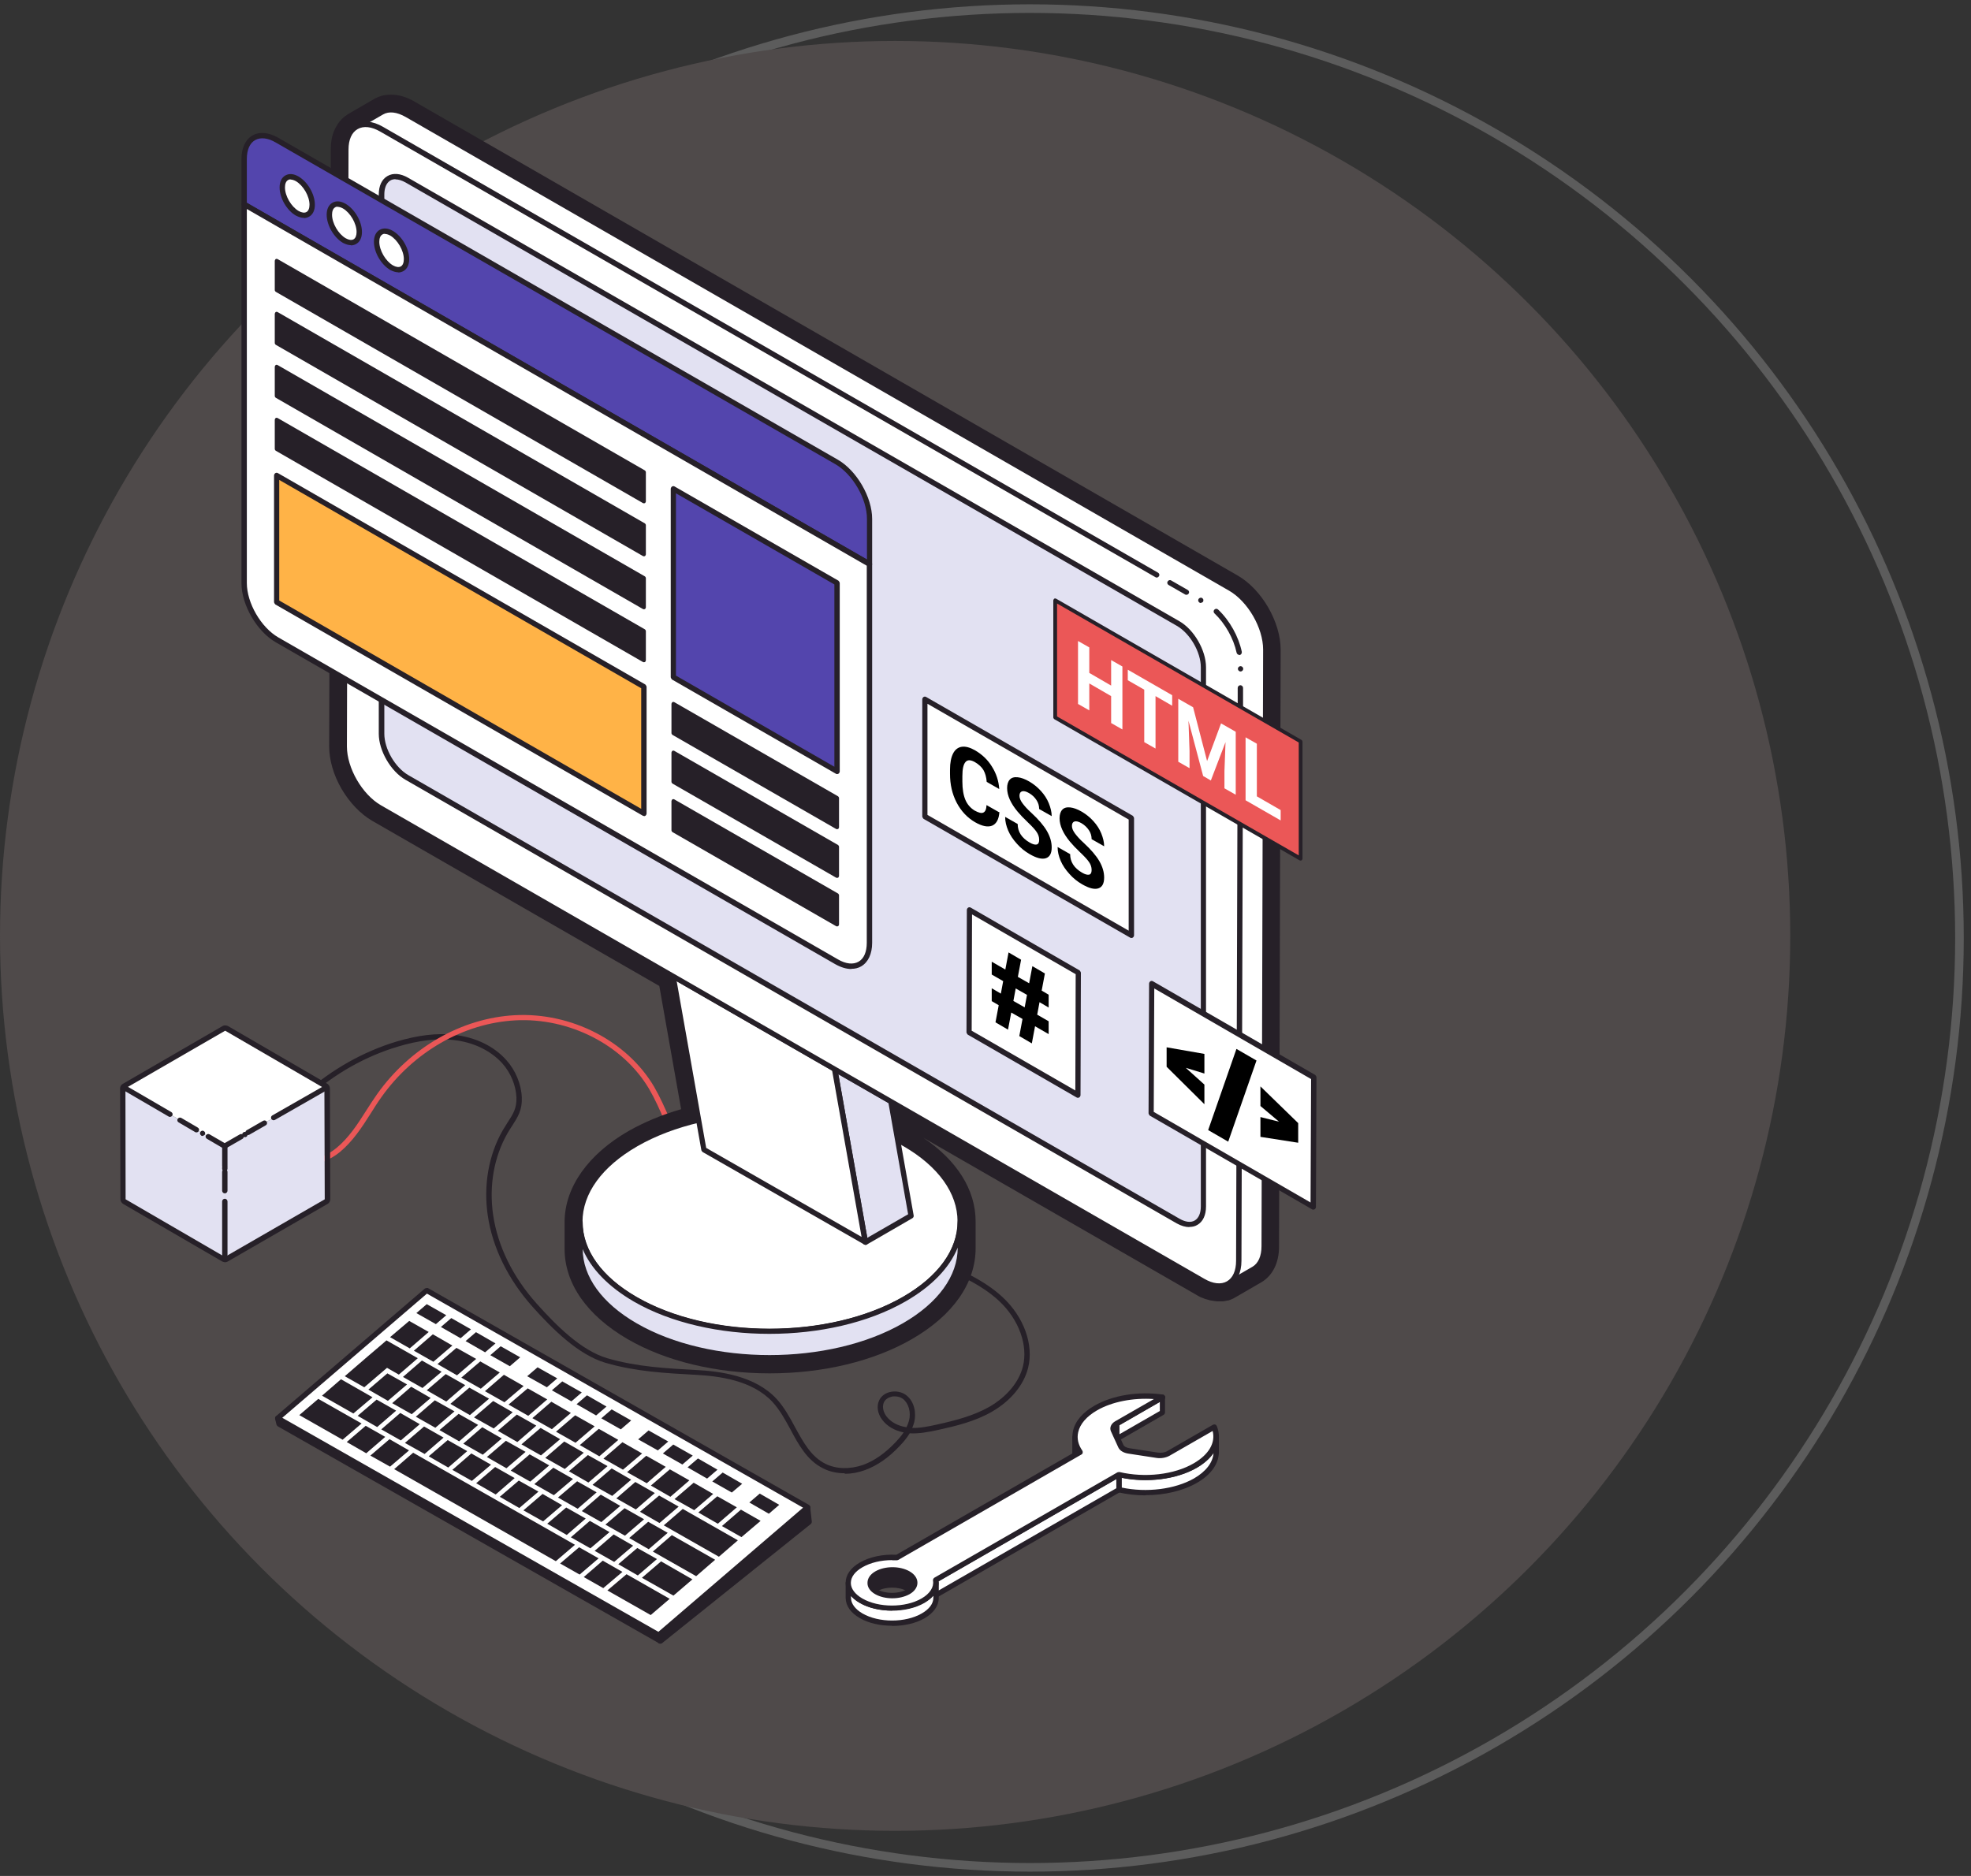 <?xml version="1.0" encoding="UTF-8"?> <svg xmlns="http://www.w3.org/2000/svg" width="229" height="218" viewBox="0 0 229 218" fill="none"><rect x="0" y="0" width="229" height="218" fill="#333333" stroke="none"/> <circle cx="119.659" cy="109.001" r="108" stroke="white" stroke-opacity="0.2"></circle> <circle cx="104" cy="108.759" r="104" fill="#4F4A4A"></circle> <g clip-path="url(#clip0_900_3278)"> <path d="M98.127 171.205C97.232 171.205 96.359 171.018 95.61 170.624C93.78 169.712 92.781 167.888 91.846 166.126C91.242 165.007 90.597 163.846 89.766 162.934C87.415 160.385 83.505 159.908 80.78 159.763C77.411 159.576 73.917 159.411 70.36 158.374C67.178 157.442 64.162 154.415 61.895 151.886C59.045 148.694 57.236 145.026 56.674 141.274C56.154 137.771 56.758 134.247 58.401 131.366C58.609 131.014 58.817 130.703 59.004 130.392C59.586 129.5 60.044 128.816 60.002 127.531C59.94 126.122 59.337 124.671 58.359 123.572C57.007 122.08 54.99 121.106 52.681 120.857C50.767 120.65 48.646 120.898 46.233 121.624C42.489 122.743 38.912 124.754 35.917 127.428C33.65 129.438 32.069 131.781 30.426 134.268C29.885 135.076 29.344 135.905 28.762 136.714C28.658 136.859 28.471 136.88 28.325 136.797C28.18 136.693 28.159 136.506 28.242 136.361C28.824 135.553 29.365 134.724 29.906 133.936C31.591 131.428 33.171 129.044 35.501 126.972C38.579 124.256 42.219 122.204 46.046 121.044C48.563 120.297 50.747 120.028 52.743 120.256C55.218 120.525 57.382 121.562 58.817 123.178C59.898 124.381 60.564 125.977 60.626 127.531C60.688 129.003 60.148 129.811 59.545 130.765C59.357 131.055 59.149 131.366 58.962 131.698C57.382 134.454 56.799 137.833 57.298 141.212C57.839 144.839 59.586 148.404 62.373 151.513C64.578 153.98 67.511 156.944 70.547 157.835C74.021 158.851 77.494 159.017 80.822 159.203C83.651 159.348 87.727 159.867 90.223 162.561C91.118 163.535 91.762 164.717 92.386 165.878C93.343 167.619 94.237 169.277 95.901 170.106C97.149 170.728 98.751 170.769 100.29 170.231C101.579 169.754 102.807 168.904 104.034 167.619C104.346 167.287 104.699 166.893 104.99 166.458C103.93 166.251 103.056 165.733 102.495 164.986C101.975 164.302 101.829 163.453 102.12 162.789C102.328 162.292 102.786 161.919 103.368 161.774C104.034 161.608 104.762 161.732 105.282 162.126C106.28 162.893 106.467 164.261 106.218 165.277C106.155 165.505 106.072 165.733 105.989 165.94C106.904 165.961 107.84 165.774 108.859 165.546C110.918 165.09 113.061 164.551 114.932 163.494C116.95 162.333 118.385 160.634 118.843 158.81C119.467 156.343 118.385 153.337 116.076 151.182C113.934 149.192 111.147 148.031 108.485 146.933C108.318 146.87 108.256 146.684 108.318 146.539C108.381 146.373 108.568 146.311 108.714 146.373C111.313 147.451 114.267 148.674 116.492 150.746C118.967 153.047 120.132 156.281 119.446 158.975C118.947 160.965 117.408 162.81 115.244 164.054C113.31 165.173 111.085 165.712 109.005 166.168C107.84 166.417 106.779 166.624 105.698 166.562C105.344 167.142 104.907 167.64 104.512 168.054C103.223 169.422 101.912 170.313 100.519 170.832C99.728 171.122 98.938 171.267 98.168 171.267L98.127 171.205ZM103.951 162.271C103.805 162.271 103.659 162.271 103.514 162.333C103.119 162.437 102.827 162.665 102.682 162.997C102.453 163.556 102.682 164.178 102.994 164.593C103.493 165.256 104.325 165.712 105.323 165.857C105.448 165.608 105.531 165.36 105.614 165.09C105.864 164.116 105.573 163.079 104.907 162.561C104.658 162.375 104.325 162.271 103.971 162.271H103.951Z" fill="#262028"></path> <path d="M99.915 140.176H99.874C99.707 140.155 99.583 139.989 99.603 139.823L99.687 139.222C97.482 138.808 95.194 138.932 92.969 139.056C92.199 139.098 91.388 139.139 90.597 139.16C86.438 139.264 83.505 138.517 81.404 136.818C79.324 135.139 78.243 132.631 77.182 130.205C76.662 128.983 76.101 127.718 75.435 126.578C72.419 121.438 66.138 118.225 59.836 118.577C53.846 118.909 48.043 122.246 44.32 127.49C43.883 128.091 43.488 128.734 43.093 129.356C42.073 130.972 40.992 132.631 39.494 133.874C37.373 135.615 33.837 136.279 31.819 134.289C31.695 134.165 31.695 133.978 31.819 133.854C31.944 133.729 32.131 133.729 32.256 133.854C34.024 135.595 37.186 134.994 39.099 133.398C40.534 132.216 41.574 130.599 42.572 129.024C42.968 128.402 43.384 127.76 43.821 127.138C47.648 121.749 53.617 118.308 59.815 117.976C66.367 117.624 72.856 120.961 75.997 126.288C76.683 127.469 77.245 128.755 77.785 129.977C78.846 132.444 79.844 134.745 81.82 136.341C83.817 137.958 86.604 138.662 90.618 138.538C91.409 138.538 92.199 138.476 92.989 138.434C95.361 138.31 97.794 138.165 100.165 138.683C100.331 138.725 100.435 138.87 100.415 139.036L100.29 139.927C100.269 140.072 100.144 140.196 99.978 140.196L99.915 140.176Z" fill="#EB5757"></path> <path d="M73.896 132.962C65.243 137.937 65.202 146.021 73.792 150.995C82.403 155.97 96.4 155.97 105.053 150.995C113.705 146.021 113.768 137.937 105.157 132.941C96.546 127.967 82.569 127.967 73.896 132.941V132.962Z" fill="white"></path> <path d="M89.391 155.037C83.671 155.037 77.972 153.773 73.626 151.265C69.382 148.798 67.053 145.523 67.053 141.999C67.053 138.455 69.424 135.159 73.73 132.672L73.875 132.941L73.73 132.672C82.465 127.656 96.629 127.656 105.302 132.672C109.545 135.138 111.875 138.413 111.875 141.937C111.875 145.482 109.504 148.777 105.198 151.265C100.831 153.773 95.111 155.037 89.391 155.037V155.037ZM89.537 129.521C83.942 129.521 78.326 130.744 74.041 133.211C69.944 135.574 67.677 138.683 67.677 141.999C67.677 145.274 69.902 148.383 73.938 150.726C82.444 155.659 96.317 155.659 104.886 150.726C108.984 148.363 111.251 145.254 111.251 141.937C111.251 138.662 109.025 135.553 104.99 133.211C100.747 130.744 95.153 129.521 89.537 129.521V129.521Z" fill="#262028"></path> <path d="M100.54 144.341L105.843 141.274L99.25 104.067L93.946 107.135L100.54 144.341Z" fill="#E2E1F2"></path> <path d="M100.54 144.652C100.54 144.652 100.456 144.652 100.415 144.632C100.332 144.59 100.248 144.507 100.248 144.404L93.655 107.197C93.634 107.073 93.697 106.949 93.801 106.886L99.105 103.819C99.105 103.819 99.292 103.756 99.396 103.819C99.479 103.86 99.562 103.943 99.562 104.047L106.155 141.253C106.176 141.377 106.114 141.502 106.01 141.564L100.706 144.632C100.706 144.632 100.602 144.673 100.56 144.673L100.54 144.652ZM94.3 107.28L100.768 143.844L105.511 141.108L99.042 104.544L94.3 107.28Z" fill="#262028"></path> <path d="M93.946 107.135L99.25 104.067L80.489 93.31L75.186 96.398L93.946 107.135Z" fill="white"></path> <path d="M93.946 107.446C93.946 107.446 93.842 107.446 93.801 107.404L75.04 96.668C75.04 96.668 74.894 96.502 74.894 96.398C74.894 96.294 74.957 96.191 75.04 96.129L80.344 93.061C80.344 93.061 80.552 92.999 80.656 93.061L99.416 103.798C99.416 103.798 99.562 103.964 99.562 104.067C99.562 104.171 99.5 104.275 99.416 104.337L94.113 107.404C94.113 107.404 94.009 107.446 93.967 107.446H93.946ZM75.809 96.398L93.946 106.783L98.647 104.067L80.51 93.683L75.809 96.398Z" fill="#262028"></path> <path d="M75.186 96.398L81.779 133.604L100.54 144.341L93.946 107.135L75.186 96.398Z" fill="white"></path> <path d="M100.54 144.652C100.54 144.652 100.436 144.652 100.394 144.611L81.633 133.874C81.633 133.874 81.508 133.75 81.488 133.667L74.894 96.46C74.894 96.336 74.915 96.232 75.019 96.149C75.123 96.087 75.248 96.067 75.352 96.149L94.113 106.886C94.113 106.886 94.237 107.011 94.258 107.094L100.851 144.3C100.851 144.424 100.831 144.528 100.727 144.611C100.664 144.652 100.602 144.673 100.54 144.673V144.652ZM82.049 133.397L100.103 143.74L93.655 107.322L75.602 96.978L82.049 133.397Z" fill="#262028"></path> <path d="M67.365 142.04V145.108C67.365 148.362 69.528 151.596 73.792 154.062C82.403 159.037 96.4 159.037 105.053 154.062C109.421 151.554 111.584 148.259 111.584 144.984V141.916C111.584 145.212 109.4 148.487 105.053 150.995C96.4 155.969 82.403 155.969 73.792 150.995C69.528 148.528 67.386 145.274 67.365 142.04V142.04Z" fill="#E2E1F2"></path> <path d="M89.412 158.084C83.692 158.084 77.993 156.819 73.646 154.311C69.424 151.865 67.074 148.59 67.074 145.087V142.02C67.074 141.854 67.219 141.709 67.386 141.709C67.552 141.709 67.698 141.854 67.698 142.02C67.698 145.295 69.923 148.383 73.958 150.705C82.465 155.638 96.338 155.638 104.907 150.705C109.025 148.342 111.292 145.212 111.272 141.895C111.272 141.73 111.417 141.584 111.584 141.584C111.75 141.584 111.896 141.73 111.896 141.895V144.963C111.896 148.508 109.545 151.824 105.219 154.311C100.851 156.819 95.132 158.084 89.412 158.084V158.084ZM67.698 145.108C67.698 148.362 69.944 151.451 73.958 153.772C82.465 158.706 96.338 158.706 104.907 153.772C109.005 151.409 111.272 148.28 111.272 144.984C110.315 147.347 108.235 149.502 105.198 151.244C96.463 156.26 82.299 156.26 73.625 151.244C70.672 149.523 68.634 147.409 67.677 145.108H67.698Z" fill="#262028"></path> <path d="M40.201 17.384C40.201 16.078 40.659 15.166 41.408 14.752L44.34 13.052C45.089 12.617 46.129 12.679 47.273 13.342L142.969 68.374C145.257 69.68 147.088 72.872 147.088 75.484L146.9 144.839C146.9 146.145 146.443 147.057 145.694 147.472L142.761 149.171C142.761 149.171 142.845 149.109 142.907 149.068C142.158 149.586 141.056 149.586 139.829 148.881L44.112 93.828C41.824 92.522 39.993 89.33 39.993 86.718L40.181 17.363L40.201 17.384Z" fill="white"></path> <path d="M141.638 149.731C141.014 149.731 140.328 149.523 139.642 149.13L43.966 94.097C41.595 92.729 39.681 89.434 39.702 86.718L39.889 17.363C39.889 15.995 40.368 14.979 41.221 14.461L44.153 12.741C45.027 12.223 46.192 12.326 47.398 13.031L143.115 68.105C145.486 69.473 147.4 72.769 147.379 75.484L147.192 144.839C147.192 146.207 146.713 147.243 145.84 147.741L142.886 149.441C142.886 149.441 142.845 149.461 142.824 149.461C142.47 149.648 142.075 149.752 141.638 149.752V149.731ZM40.514 17.384L40.326 86.739C40.326 89.247 42.094 92.315 44.278 93.579L139.954 148.611C141.014 149.213 142.013 149.295 142.699 148.819C142.741 148.798 142.762 148.777 142.803 148.777L145.528 147.202C146.193 146.808 146.568 145.958 146.568 144.818L146.755 75.484C146.755 72.976 144.987 69.908 142.803 68.644L47.128 13.591C46.108 13.01 45.193 12.907 44.507 13.301L41.595 14.979C40.909 15.373 40.534 16.223 40.534 17.363L40.514 17.384Z" fill="#262028"></path> <path d="M41.408 14.731C40.659 15.166 40.201 16.078 40.181 17.384L39.993 86.739C39.993 89.351 41.824 92.522 44.112 93.849L139.787 148.881C142.075 150.187 143.926 149.13 143.926 146.518L144.113 77.163C144.113 74.551 142.283 71.38 139.995 70.053L44.34 15.021C43.197 14.357 42.177 14.295 41.408 14.731V14.731Z" fill="white"></path> <path d="M141.659 149.752C141.035 149.752 140.349 149.544 139.663 149.15L43.966 94.097C41.595 92.729 39.681 89.434 39.702 86.718L39.889 17.363C39.889 15.995 40.389 14.959 41.262 14.441C42.136 13.943 43.301 14.047 44.486 14.731L134.546 66.55C134.692 66.633 134.754 66.82 134.65 66.965C134.567 67.11 134.38 67.172 134.234 67.068L44.174 15.29C43.176 14.71 42.24 14.607 41.553 15C40.867 15.394 40.493 16.223 40.493 17.384L40.306 86.739C40.306 89.247 42.073 92.315 44.257 93.579L139.933 148.612C140.931 149.192 141.867 149.296 142.554 148.902C143.24 148.508 143.614 147.658 143.614 146.518L143.802 83.692C143.802 83.526 143.947 83.381 144.114 83.381C144.28 83.381 144.425 83.526 144.425 83.692L144.238 146.518C144.238 147.886 143.739 148.922 142.866 149.42C142.491 149.627 142.075 149.731 141.638 149.731L141.659 149.752Z" fill="#262028"></path> <path d="M47.273 90.346L136.876 141.896C138.498 142.828 139.808 142.082 139.808 140.196V77.536C139.808 75.67 138.498 73.39 136.876 72.458L47.273 20.928C45.651 19.996 44.341 20.742 44.341 22.628V85.288C44.341 87.154 45.651 89.434 47.273 90.367V90.346Z" fill="#E2E1F2"></path> <path d="M138.186 142.6C137.728 142.6 137.229 142.455 136.709 142.165L47.107 90.615C45.401 89.641 44.008 87.237 44.008 85.267V22.607C44.008 21.592 44.361 20.825 45.027 20.452C45.672 20.078 46.525 20.141 47.419 20.659L137.021 72.188C138.727 73.162 140.12 75.567 140.12 77.536V140.196C140.12 141.212 139.767 141.979 139.101 142.352C138.831 142.517 138.519 142.58 138.186 142.58V142.6ZM45.963 20.825C45.734 20.825 45.526 20.866 45.36 20.97C44.902 21.239 44.653 21.82 44.653 22.607V85.267C44.653 87.029 45.901 89.185 47.44 90.076L137.042 141.626C137.728 142.02 138.352 142.103 138.81 141.833C139.267 141.564 139.517 140.984 139.517 140.196V77.536C139.517 75.774 138.269 73.618 136.73 72.727L47.107 21.198C46.691 20.97 46.296 20.845 45.942 20.845L45.963 20.825Z" fill="#262028"></path> <path d="M144.114 82.448C143.947 82.448 143.802 82.303 143.802 82.138V79.94C143.802 79.775 143.947 79.629 144.114 79.629C144.28 79.629 144.425 79.775 144.425 79.94V82.138C144.425 82.303 144.28 82.448 144.114 82.448Z" fill="#262028"></path> <path d="M144.134 78.034C143.968 78.034 143.822 77.888 143.822 77.722C143.822 77.557 143.968 77.412 144.134 77.412C144.301 77.412 144.446 77.557 144.446 77.722C144.446 77.888 144.301 78.034 144.134 78.034Z" fill="#262028"></path> <path d="M143.989 76.105C143.843 76.105 143.718 76.002 143.677 75.857C143.323 74.198 142.346 72.457 141.098 71.276C140.973 71.151 140.973 70.965 141.098 70.841C141.222 70.716 141.41 70.716 141.534 70.841C142.886 72.126 143.905 73.97 144.28 75.753C144.301 75.919 144.197 76.085 144.03 76.126C144.009 76.126 143.989 76.126 143.968 76.126L143.989 76.105ZM139.517 70.074C139.517 70.074 139.413 70.074 139.371 70.032C139.226 69.949 139.163 69.763 139.246 69.618C139.33 69.472 139.538 69.41 139.662 69.493C139.725 69.535 139.787 69.597 139.808 69.68C139.829 69.763 139.808 69.846 139.787 69.908C139.725 69.991 139.621 70.053 139.517 70.053V70.074Z" fill="#262028"></path> <path d="M137.832 69.12C137.832 69.12 137.728 69.12 137.687 69.079L135.773 67.98C135.627 67.897 135.565 67.711 135.669 67.566C135.752 67.421 135.939 67.359 136.085 67.462L137.999 68.561C138.144 68.644 138.207 68.83 138.103 68.975C138.04 69.079 137.936 69.12 137.832 69.12Z" fill="#262028"></path> <path d="M45.422 12.762C45.984 12.762 46.608 12.948 47.273 13.322L142.97 68.374C145.257 69.68 147.088 72.872 147.088 75.484L146.901 144.839C146.901 146.145 146.443 147.057 145.694 147.472L142.762 149.171C142.762 149.171 142.845 149.109 142.907 149.068C142.907 149.068 142.72 149.192 142.616 149.234C142.616 149.234 142.408 149.316 142.304 149.358H142.283C142.283 149.358 142.075 149.42 141.971 149.42H141.93C141.93 149.42 141.784 149.42 141.722 149.42H141.555C141.555 149.42 141.347 149.399 141.243 149.379C141.202 149.379 141.181 149.379 141.139 149.379C141.035 149.379 140.931 149.337 140.848 149.296C140.806 149.296 140.765 149.296 140.723 149.254C140.619 149.213 140.515 149.171 140.411 149.13C140.37 149.13 140.328 149.109 140.286 149.088C140.141 149.026 139.995 148.943 139.85 148.86L103.535 127.967L104.325 132.465C104.616 132.61 104.907 132.776 105.198 132.942C109.483 135.429 111.625 138.683 111.625 141.937C111.625 141.937 111.625 141.917 111.625 141.896V144.964C111.625 148.259 109.462 151.534 105.115 154.042C100.789 156.53 95.132 157.773 89.474 157.773C83.817 157.773 78.16 156.53 73.854 154.042C69.591 151.576 67.448 148.322 67.427 145.088V142.02C67.427 142.02 67.427 142.207 67.427 142.31C67.282 138.932 69.466 135.532 73.938 132.942C76.08 131.698 78.576 130.786 81.217 130.143L78.264 113.416L44.174 93.808C43.03 93.144 42.011 92.025 41.262 90.74C40.513 89.455 40.056 88.004 40.056 86.698L40.243 17.343C40.243 17.177 40.243 17.032 40.264 16.866C40.264 16.783 40.285 16.721 40.305 16.638C40.305 16.576 40.305 16.493 40.326 16.431C40.347 16.327 40.368 16.223 40.409 16.12C40.409 16.099 40.409 16.058 40.43 16.037C40.472 15.912 40.513 15.809 40.555 15.705C40.597 15.56 40.659 15.457 40.721 15.374C40.909 15.083 41.158 14.855 41.429 14.69L44.361 12.99C44.673 12.803 45.048 12.72 45.443 12.72L45.422 12.762ZM45.422 11C44.694 11 44.049 11.166 43.446 11.518L40.513 13.218L40.451 13.259C39.952 13.55 39.536 13.964 39.203 14.461V14.503C39.078 14.669 38.995 14.814 38.912 15.001C38.912 15.021 38.891 15.063 38.87 15.083C38.808 15.229 38.745 15.394 38.683 15.56C38.683 15.622 38.642 15.664 38.642 15.726C38.6 15.85 38.558 15.995 38.538 16.14C38.538 16.223 38.517 16.306 38.496 16.389V16.472C38.496 16.472 38.454 16.659 38.454 16.742C38.454 16.949 38.434 17.156 38.434 17.384L38.246 86.739C38.246 88.315 38.745 90.056 39.681 91.672C40.617 93.269 41.886 94.595 43.238 95.383L76.6 114.577L79.137 128.9C76.891 129.542 74.832 130.413 73.001 131.449C68.343 134.144 65.659 137.916 65.597 141.896C65.597 141.958 65.597 142 65.597 142.062V145.129C65.597 149.171 68.218 152.882 72.918 155.618C77.349 158.188 83.214 159.597 89.412 159.597C95.61 159.597 101.496 158.188 105.947 155.618C110.731 152.861 113.372 149.088 113.352 145.005V141.937C113.352 138.269 111.189 134.848 107.278 132.216L138.935 150.436C139.122 150.56 139.309 150.643 139.496 150.747C139.558 150.767 139.6 150.788 139.662 150.809C139.787 150.871 139.933 150.912 140.099 150.975C140.162 150.975 140.224 151.016 140.266 151.016C140.39 151.058 140.536 151.099 140.723 151.14C140.786 151.14 140.827 151.14 140.89 151.161C141.056 151.182 141.222 151.203 141.368 151.223C141.43 151.223 141.451 151.223 141.493 151.223C141.534 151.223 141.597 151.223 141.638 151.223C141.763 151.223 141.888 151.223 142.013 151.223H142.117C142.283 151.203 142.491 151.161 142.678 151.12H142.741C142.928 151.058 143.115 150.975 143.302 150.892L143.406 150.83C143.406 150.83 143.531 150.767 143.593 150.726L146.526 149.026C147.857 148.259 148.606 146.746 148.606 144.86L148.793 75.505C148.793 72.292 146.609 68.499 143.801 66.882L48.167 11.808C47.252 11.27 46.316 11 45.422 11V11Z" fill="#262028"></path> <path d="M28.367 18.483C28.367 16.058 30.073 15.063 32.194 16.286L97.212 53.699C99.333 54.922 101.039 57.866 101.039 60.291V65.556L28.367 23.748V18.483Z" fill="#5345AD"></path> <path d="M101.039 65.867C101.039 65.867 100.935 65.867 100.893 65.825L28.201 24.017C28.201 24.017 28.055 23.851 28.055 23.748V18.483C28.055 17.198 28.512 16.224 29.324 15.747C30.156 15.27 31.216 15.374 32.34 16.016L97.357 53.43C99.541 54.694 101.33 57.783 101.33 60.291V65.556C101.33 65.659 101.268 65.763 101.184 65.825C101.143 65.846 101.08 65.867 101.039 65.867V65.867ZM28.679 23.561L100.727 65.017V60.291C100.727 57.969 99.084 55.13 97.066 53.948L32.028 16.555C31.112 16.016 30.26 15.933 29.636 16.286C29.012 16.638 28.679 17.426 28.679 18.483V23.582V23.561Z" fill="#262028"></path> <path d="M101.039 65.555V109.561C101.039 111.986 99.333 112.981 97.212 111.758L32.194 74.365C30.073 73.142 28.367 70.198 28.367 67.773V23.748L101.039 65.555Z" fill="white"></path> <path d="M98.917 112.608C98.335 112.608 97.711 112.421 97.045 112.048L32.028 74.634C29.844 73.37 28.055 70.302 28.055 67.773V23.748C28.055 23.644 28.117 23.541 28.201 23.478C28.305 23.416 28.409 23.416 28.512 23.478L101.184 65.286C101.184 65.286 101.33 65.452 101.33 65.556V109.561C101.33 110.846 100.872 111.82 100.061 112.297C99.708 112.504 99.333 112.587 98.917 112.587V112.608ZM28.679 24.287V67.753C28.679 70.074 30.322 72.914 32.34 74.075L97.357 111.488C98.272 112.027 99.125 112.11 99.749 111.758C100.373 111.405 100.706 110.618 100.706 109.561V65.742L28.679 24.287Z" fill="#262028"></path> <path d="M78.243 78.697L97.254 89.662V67.753L78.243 56.809V78.697Z" fill="#5345AD"></path> <path d="M97.254 89.953C97.254 89.953 97.15 89.953 97.108 89.911L78.077 78.967C78.077 78.967 77.931 78.801 77.931 78.697V56.809C77.931 56.705 77.993 56.602 78.077 56.539C78.181 56.477 78.285 56.477 78.389 56.539L97.42 67.484C97.42 67.484 97.565 67.649 97.565 67.753V89.642C97.565 89.745 97.503 89.849 97.42 89.911C97.378 89.932 97.316 89.953 97.274 89.953H97.254ZM78.534 78.511L96.942 89.103V67.919L78.534 57.327V78.511Z" fill="#262028"></path> <path d="M78.243 85.185L97.253 96.129V92.709L78.243 81.765V85.185Z" fill="#262028"></path> <path d="M97.253 96.357C97.253 96.357 97.17 96.357 97.149 96.336L78.118 85.392C78.118 85.392 78.014 85.288 78.014 85.206V81.785C78.014 81.785 78.056 81.64 78.118 81.599C78.181 81.558 78.264 81.558 78.347 81.599L97.378 92.543C97.378 92.543 97.482 92.647 97.482 92.73V96.15C97.482 96.15 97.441 96.295 97.378 96.336C97.337 96.336 97.316 96.357 97.274 96.357H97.253ZM78.451 85.061L97.045 95.756V92.833L78.451 82.138V85.061V85.061Z" fill="#262028"></path> <path d="M78.243 90.844L97.253 101.788V98.368L78.243 87.403V90.844Z" fill="#262028"></path> <path d="M97.253 102.016C97.253 102.016 97.17 102.016 97.149 101.995L78.118 91.051C78.118 91.051 78.014 90.947 78.014 90.864V87.444C78.014 87.444 78.056 87.299 78.118 87.258C78.181 87.216 78.264 87.216 78.347 87.258L97.378 98.202C97.378 98.202 97.482 98.306 97.482 98.388V101.809C97.482 101.809 97.441 101.954 97.378 101.995C97.337 101.995 97.316 102.016 97.274 102.016H97.253ZM78.451 90.719L97.045 101.415V98.492L78.451 87.797V90.719Z" fill="#262028"></path> <path d="M78.243 96.482L97.253 107.426V104.006L78.243 93.061V96.482Z" fill="#262028"></path> <path d="M97.253 107.654C97.253 107.654 97.17 107.654 97.149 107.633L78.118 96.689C78.118 96.689 78.014 96.585 78.014 96.502V93.082C78.014 93.082 78.056 92.937 78.118 92.896C78.181 92.854 78.264 92.854 78.347 92.896L97.378 103.84C97.378 103.84 97.482 103.944 97.482 104.027V107.447C97.482 107.447 97.441 107.592 97.378 107.633C97.337 107.633 97.316 107.654 97.274 107.654H97.253ZM78.451 96.357L97.045 107.053V104.13L78.451 93.435V96.357V96.357Z" fill="#262028"></path> <path d="M32.132 33.718L74.811 58.28V54.839L32.132 30.277V33.718Z" fill="#262028"></path> <path d="M74.811 58.487C74.811 58.487 74.728 58.487 74.707 58.467L32.028 33.904C32.028 33.904 31.924 33.801 31.924 33.718V30.298C31.924 30.298 31.965 30.153 32.028 30.111C32.09 30.07 32.173 30.07 32.256 30.111L74.936 54.674C74.936 54.674 75.04 54.777 75.04 54.86V58.28C75.04 58.28 74.998 58.425 74.936 58.467C74.894 58.467 74.874 58.487 74.832 58.487H74.811ZM32.36 33.593L74.603 57.907V54.984L32.36 30.671V33.593Z" fill="#262028"></path> <path d="M32.132 39.874L74.811 64.437V60.996L32.132 36.454V39.874Z" fill="#262028"></path> <path d="M74.811 64.644C74.811 64.644 74.728 64.644 74.707 64.623L32.028 40.061C32.028 40.061 31.924 39.957 31.924 39.874V36.454C31.924 36.454 31.965 36.309 32.028 36.267C32.09 36.226 32.173 36.226 32.256 36.267L74.936 60.83C74.936 60.83 75.04 60.934 75.04 61.016V64.436C75.04 64.436 74.998 64.582 74.936 64.623C74.894 64.623 74.874 64.644 74.832 64.644H74.811ZM32.36 39.75L74.603 64.063V61.141L32.36 36.827V39.75V39.75Z" fill="#262028"></path> <path d="M32.132 46.03L74.811 70.593V67.152L32.132 42.61V46.03Z" fill="#262028"></path> <path d="M74.811 70.8C74.811 70.8 74.728 70.8 74.707 70.779L32.028 46.217C32.028 46.217 31.924 46.113 31.924 46.03V42.61C31.924 42.61 31.965 42.465 32.028 42.424C32.09 42.382 32.173 42.382 32.256 42.424L74.936 66.986C74.936 66.986 75.04 67.09 75.04 67.173V70.593C75.04 70.593 74.998 70.738 74.936 70.779C74.894 70.779 74.874 70.8 74.832 70.8H74.811ZM32.36 45.906L74.603 70.22V67.297L32.36 42.983V45.906Z" fill="#262028"></path> <path d="M32.132 52.186L74.811 76.749V73.308L32.132 48.766V52.186Z" fill="#262028"></path> <path d="M74.811 76.956C74.811 76.956 74.728 76.956 74.707 76.935L32.028 52.373C32.028 52.373 31.924 52.269 31.924 52.186V48.766C31.924 48.766 31.965 48.621 32.028 48.579C32.09 48.538 32.173 48.538 32.256 48.579L74.936 73.142C74.936 73.142 75.04 73.246 75.04 73.328V76.749C75.04 76.749 74.998 76.894 74.936 76.935C74.894 76.935 74.874 76.956 74.832 76.956H74.811ZM32.36 52.062L74.603 76.375V73.453L32.36 49.139V52.062Z" fill="#262028"></path> <path d="M32.132 69.971L74.811 94.513V79.796L32.132 55.233V69.971Z" fill="#FFB347"></path> <path d="M74.811 94.823C74.811 94.823 74.707 94.823 74.666 94.782L31.986 70.24C31.986 70.24 31.84 70.074 31.84 69.971V55.254C31.84 55.151 31.903 55.047 31.986 54.985C32.09 54.922 32.194 54.922 32.298 54.985L74.978 79.547C74.978 79.547 75.123 79.713 75.123 79.817V94.533C75.123 94.637 75.061 94.74 74.978 94.803C74.936 94.823 74.874 94.844 74.832 94.844L74.811 94.823ZM32.444 69.784L74.499 93.994V79.982L32.444 55.772V69.784Z" fill="#262028"></path> <path d="M36.271 23.789C36.271 24.888 35.501 25.344 34.523 24.784C33.546 24.224 32.776 22.877 32.776 21.779C32.776 20.68 33.546 20.224 34.523 20.784C35.48 21.343 36.271 22.691 36.271 23.789V23.789Z" fill="white"></path> <path d="M35.314 25.323C35.023 25.323 34.711 25.22 34.378 25.054C33.317 24.453 32.485 23.002 32.485 21.779C32.485 21.136 32.714 20.639 33.151 20.39C33.587 20.141 34.128 20.183 34.69 20.514C35.751 21.136 36.583 22.566 36.583 23.789C36.583 24.432 36.354 24.929 35.917 25.178C35.73 25.282 35.522 25.344 35.314 25.344V25.323ZM33.754 20.846C33.65 20.846 33.546 20.867 33.463 20.929C33.234 21.053 33.109 21.364 33.109 21.779C33.109 22.774 33.837 24.017 34.69 24.515C35.064 24.722 35.376 24.763 35.605 24.639C35.834 24.515 35.959 24.204 35.959 23.789C35.959 22.794 35.231 21.551 34.378 21.053C34.149 20.929 33.941 20.867 33.754 20.867V20.846Z" fill="#262028"></path> <path d="M41.762 26.94C41.762 28.039 40.992 28.495 40.014 27.935C39.037 27.375 38.267 26.028 38.267 24.93C38.267 23.831 39.037 23.375 40.014 23.935C40.992 24.494 41.762 25.841 41.762 26.94Z" fill="white"></path> <path d="M40.784 28.494C40.493 28.494 40.181 28.391 39.848 28.225C38.787 27.603 37.955 26.173 37.955 24.95C37.955 24.308 38.184 23.81 38.621 23.561C39.058 23.312 39.598 23.354 40.16 23.686C41.221 24.308 42.053 25.738 42.053 26.961C42.053 27.603 41.824 28.101 41.387 28.349C41.2 28.453 40.992 28.515 40.784 28.515V28.494ZM39.224 24.017C39.12 24.017 39.016 24.038 38.933 24.1C38.704 24.225 38.579 24.535 38.579 24.95C38.579 25.945 39.307 27.189 40.16 27.686C40.534 27.893 40.846 27.935 41.075 27.811C41.304 27.686 41.429 27.375 41.429 26.961C41.429 25.966 40.701 24.722 39.848 24.225C39.619 24.1 39.411 24.038 39.224 24.038V24.017Z" fill="#262028"></path> <path d="M47.232 30.09C47.232 31.189 46.462 31.645 45.485 31.085C44.528 30.526 43.737 29.178 43.737 28.08C43.737 26.981 44.507 26.525 45.485 27.085C46.441 27.645 47.232 28.992 47.232 30.09Z" fill="white"></path> <path d="M46.275 31.645C45.984 31.645 45.672 31.541 45.339 31.375C44.278 30.754 43.446 29.323 43.446 28.1C43.446 27.458 43.675 26.96 44.112 26.712C44.549 26.463 45.089 26.504 45.651 26.836C46.712 27.458 47.544 28.888 47.544 30.111C47.544 30.754 47.315 31.251 46.878 31.5C46.691 31.603 46.483 31.666 46.275 31.666V31.645ZM44.715 27.168C44.611 27.168 44.507 27.188 44.424 27.251C44.195 27.375 44.07 27.686 44.07 28.1C44.07 29.095 44.798 30.339 45.651 30.837C46.025 31.044 46.337 31.085 46.566 30.961C46.795 30.837 46.92 30.526 46.92 30.111C46.92 29.116 46.192 27.872 45.339 27.375C45.11 27.251 44.902 27.188 44.715 27.188V27.168Z" fill="#262028"></path> <path d="M129.721 165.442V167.204L135.066 164.136V162.375L129.721 165.442Z" fill="white"></path> <path d="M129.721 167.515C129.721 167.515 129.617 167.515 129.575 167.474C129.471 167.412 129.429 167.308 129.429 167.204V165.442C129.429 165.339 129.492 165.235 129.575 165.173L134.9 162.105C134.9 162.105 135.108 162.043 135.212 162.105C135.316 162.167 135.357 162.271 135.357 162.375V164.137C135.357 164.24 135.295 164.344 135.212 164.406L129.887 167.474C129.887 167.474 129.783 167.515 129.741 167.515H129.721ZM130.033 165.629V166.686L134.754 163.971V162.914L130.033 165.629Z" fill="#262028"></path> <path d="M129.325 166.002V167.764C129.325 167.557 129.471 167.349 129.721 167.204V165.442C129.45 165.587 129.305 165.795 129.325 166.002Z" fill="white"></path> <path d="M129.325 168.075C129.159 168.075 129.013 167.93 129.013 167.764V166.002C129.013 165.671 129.221 165.38 129.575 165.173C129.679 165.111 129.783 165.111 129.887 165.173C129.991 165.235 130.033 165.339 130.033 165.443V167.204C130.033 167.308 129.97 167.412 129.887 167.474C129.741 167.557 129.637 167.681 129.637 167.764C129.637 167.93 129.492 168.075 129.325 168.075V168.075Z" fill="#262028"></path> <path d="M129.325 166.002V167.764C129.325 167.557 129.471 167.349 129.721 167.204V165.442C129.45 165.587 129.305 165.795 129.325 166.002Z" fill="white"></path> <path d="M129.325 168.075C129.159 168.075 129.013 167.93 129.013 167.764V166.002C129.013 165.671 129.221 165.38 129.575 165.173C129.679 165.111 129.783 165.111 129.887 165.173C129.991 165.235 130.033 165.339 130.033 165.443V167.204C130.033 167.308 129.97 167.412 129.887 167.474C129.741 167.557 129.637 167.681 129.637 167.764C129.637 167.93 129.492 168.075 129.325 168.075V168.075Z" fill="#262028"></path> <path d="M124.895 166.997V168.759C124.895 169.36 125.103 169.961 125.498 170.521V168.759C125.103 168.199 124.916 167.598 124.895 166.997Z" fill="white"></path> <path d="M125.498 170.832C125.498 170.832 125.311 170.79 125.249 170.707C124.833 170.106 124.604 169.443 124.604 168.78V167.018C124.604 166.852 124.75 166.707 124.916 166.707C125.082 166.707 125.228 166.852 125.228 167.018C125.228 167.557 125.415 168.096 125.769 168.593C125.81 168.635 125.831 168.697 125.831 168.759V170.521C125.831 170.666 125.748 170.77 125.623 170.811C125.602 170.811 125.561 170.811 125.54 170.811L125.498 170.832Z" fill="#262028"></path> <path d="M124.895 166.997V168.759C124.895 169.36 125.103 169.961 125.498 170.521V168.759C125.103 168.199 124.916 167.598 124.895 166.997Z" fill="#262028"></path> <path d="M125.498 170.832C125.498 170.832 125.311 170.79 125.249 170.707C124.833 170.106 124.604 169.443 124.604 168.78V167.018C124.604 166.852 124.75 166.707 124.916 166.707C125.082 166.707 125.228 166.852 125.228 167.018C125.228 167.557 125.415 168.096 125.769 168.593C125.81 168.635 125.831 168.697 125.831 168.759V170.521C125.831 170.666 125.748 170.77 125.623 170.811C125.602 170.811 125.561 170.811 125.54 170.811L125.498 170.832Z" fill="#262028"></path> <path d="M141.285 166.956C141.285 168.179 140.474 169.401 138.872 170.313C136.46 171.702 132.945 172.055 129.991 171.35V173.112C132.945 173.796 136.46 173.464 138.872 172.075C140.495 171.143 141.285 169.92 141.285 168.717V166.956Z" fill="white"></path> <path d="M133.069 173.775C132.009 173.775 130.948 173.651 129.929 173.423C129.783 173.381 129.7 173.257 129.7 173.133V171.371C129.7 171.371 129.742 171.184 129.804 171.122C129.887 171.06 129.97 171.039 130.074 171.06C133.049 171.765 136.46 171.371 138.727 170.044C140.183 169.194 140.994 168.096 140.994 166.935C140.994 166.769 141.139 166.624 141.306 166.624C141.472 166.624 141.618 166.769 141.618 166.935V168.697C141.618 170.086 140.723 171.371 139.06 172.324C137.437 173.257 135.295 173.754 133.09 173.754L133.069 173.775ZM130.303 172.863C133.215 173.485 136.501 173.07 138.727 171.806C140.12 170.998 140.911 169.961 140.994 168.863C140.557 169.505 139.891 170.086 139.039 170.583C136.73 171.91 133.34 172.345 130.324 171.744V172.863H130.303Z" fill="#262028"></path> <path d="M129.991 171.371L108.714 183.621V185.362L129.991 173.132V171.371Z" fill="white"></path> <path d="M108.714 185.673C108.714 185.673 108.61 185.673 108.568 185.631C108.464 185.569 108.422 185.465 108.422 185.362V183.6C108.422 183.496 108.485 183.393 108.568 183.33L129.845 171.08C129.845 171.08 130.053 171.018 130.157 171.08C130.261 171.143 130.303 171.246 130.303 171.35V173.112C130.303 173.215 130.241 173.319 130.157 173.381L108.88 185.631C108.88 185.631 108.776 185.673 108.734 185.673H108.714ZM109.026 183.786V184.844L129.7 172.946V171.889L109.026 183.786Z" fill="#262028"></path> <path d="M106.239 183.911C106.239 183.538 105.989 183.144 105.49 182.854C104.491 182.273 102.848 182.273 101.829 182.854C101.309 183.144 101.06 183.538 101.06 183.911V185.673C101.06 185.279 101.309 184.906 101.829 184.616C102.848 184.035 104.471 184.035 105.49 184.616C105.989 184.906 106.239 185.279 106.239 185.673V183.911Z" fill="#262028"></path> <path d="M101.06 186.004C100.893 186.004 100.748 185.859 100.748 185.693V183.932C100.748 183.413 101.06 182.937 101.663 182.605C102.786 181.962 104.512 181.962 105.635 182.605C106.218 182.937 106.53 183.413 106.55 183.911V185.673C106.55 185.838 106.405 185.984 106.239 185.984C106.072 185.984 105.927 185.838 105.927 185.673C105.927 185.382 105.719 185.113 105.323 184.885C104.429 184.367 102.89 184.367 101.975 184.885C101.58 185.113 101.372 185.403 101.372 185.673C101.372 185.838 101.226 185.984 101.06 185.984V186.004ZM103.659 182.75C103.056 182.75 102.432 182.874 101.975 183.144C101.58 183.372 101.372 183.662 101.372 183.932V184.574C101.372 184.574 101.559 184.429 101.684 184.367C102.807 183.724 104.533 183.724 105.656 184.367C105.76 184.429 105.864 184.491 105.947 184.553V183.911C105.947 183.621 105.739 183.351 105.344 183.123C104.887 182.854 104.283 182.729 103.68 182.729L103.659 182.75Z" fill="#262028"></path> <path d="M108.734 183.911C108.734 184.678 108.235 185.424 107.237 186.004C105.24 187.144 102.016 187.144 100.04 186.004C99.063 185.424 98.564 184.678 98.564 183.931V185.693C98.564 186.439 99.063 187.186 100.04 187.766C102.016 188.906 105.24 188.906 107.237 187.766C108.235 187.186 108.734 186.439 108.734 185.673V183.911Z" fill="white"></path> <path d="M103.639 188.927C102.287 188.927 100.914 188.637 99.895 188.036C98.834 187.435 98.272 186.605 98.252 185.714V183.952C98.252 183.786 98.397 183.641 98.564 183.641C98.73 183.641 98.876 183.786 98.876 183.952C98.876 184.616 99.354 185.258 100.207 185.756C102.1 186.854 105.199 186.854 107.091 185.756C107.965 185.258 108.443 184.616 108.443 183.932C108.443 183.766 108.589 183.621 108.755 183.621C108.922 183.621 109.067 183.766 109.067 183.932V185.693C109.067 186.605 108.485 187.435 107.424 188.056C106.384 188.657 105.032 188.948 103.659 188.948L103.639 188.927ZM98.876 185.465V185.693C98.876 186.357 99.354 186.999 100.207 187.497C102.1 188.595 105.199 188.595 107.091 187.497C107.965 186.999 108.443 186.357 108.443 185.673V185.445C108.173 185.756 107.819 186.025 107.403 186.274C105.323 187.476 101.954 187.476 99.895 186.274C99.479 186.046 99.146 185.756 98.876 185.465V185.465Z" fill="#262028"></path> <path d="M104.2 181.009L125.478 168.759C124.292 167.059 124.895 165.028 127.308 163.639C129.409 162.437 132.362 162.002 135.045 162.396L129.721 165.463C129.388 165.671 129.242 165.94 129.367 166.209L130.22 168.075C130.345 168.344 130.698 168.552 131.177 168.635L134.421 169.132C134.879 169.194 135.378 169.132 135.732 168.925L141.056 165.857C141.701 167.412 140.973 169.111 138.872 170.314C136.46 171.702 132.944 172.055 129.991 171.35L108.714 183.6C108.859 184.45 108.381 185.341 107.237 185.984C105.24 187.124 102.016 187.124 100.04 185.984C98.064 184.844 98.064 182.978 100.061 181.817C101.205 181.154 102.723 180.885 104.2 180.968V181.009ZM105.469 184.989C106.488 184.408 106.488 183.455 105.469 182.875C104.471 182.294 102.827 182.294 101.808 182.875C100.789 183.455 100.789 184.408 101.808 184.989C102.807 185.569 104.45 185.569 105.469 184.989Z" fill="white"></path> <path d="M103.639 187.165C102.287 187.165 100.914 186.875 99.895 186.274C98.834 185.673 98.252 184.823 98.252 183.932C98.252 183.02 98.834 182.19 99.916 181.569C101.039 180.926 102.578 180.594 104.138 180.677L125.062 168.634C124.625 167.888 124.5 167.08 124.666 166.292C124.916 165.152 125.79 164.137 127.162 163.349C129.263 162.147 132.237 161.649 135.108 162.064C135.232 162.064 135.336 162.188 135.378 162.313C135.399 162.437 135.336 162.582 135.232 162.644L129.908 165.712C129.908 165.712 129.596 165.898 129.679 166.064L130.532 167.93C130.594 168.075 130.844 168.241 131.26 168.303L134.504 168.8C134.9 168.862 135.336 168.8 135.607 168.634L140.931 165.567C140.931 165.567 141.098 165.505 141.181 165.546C141.264 165.567 141.327 165.629 141.368 165.712C142.096 167.453 141.202 169.319 139.039 170.562C136.668 171.93 133.153 172.365 130.053 171.661L109.046 183.745C109.109 184.699 108.526 185.59 107.382 186.232C106.343 186.833 104.991 187.124 103.618 187.124L103.639 187.165ZM103.659 181.299C102.37 181.299 101.143 181.589 100.207 182.128C99.333 182.626 98.855 183.268 98.855 183.952C98.855 184.616 99.333 185.258 100.186 185.756C102.079 186.854 105.178 186.854 107.071 185.756C108.048 185.196 108.526 184.429 108.402 183.683C108.381 183.558 108.443 183.434 108.547 183.351L129.825 171.101C129.825 171.101 129.97 171.06 130.053 171.06C133.028 171.764 136.439 171.371 138.706 170.044C140.453 169.028 141.243 167.66 140.89 166.292L135.877 169.173C135.461 169.401 134.9 169.505 134.359 169.422L131.114 168.925C130.532 168.842 130.095 168.572 129.929 168.199L129.076 166.334C128.889 165.919 129.076 165.463 129.554 165.173L134.068 162.582C131.655 162.416 129.201 162.893 127.474 163.888C126.247 164.593 125.478 165.484 125.27 166.437C125.103 167.163 125.27 167.888 125.748 168.572C125.79 168.634 125.81 168.738 125.79 168.821C125.79 168.904 125.727 168.987 125.644 169.028L104.367 181.278C104.367 181.278 104.263 181.32 104.2 181.32C104.013 181.32 103.847 181.32 103.659 181.32V181.299ZM103.659 185.735C102.952 185.735 102.224 185.569 101.684 185.258C101.101 184.927 100.768 184.45 100.789 183.932C100.789 183.413 101.122 182.937 101.704 182.605C102.827 181.962 104.554 181.962 105.677 182.605C106.259 182.937 106.592 183.413 106.592 183.932C106.592 184.45 106.259 184.927 105.677 185.258C105.115 185.569 104.408 185.735 103.68 185.735H103.659ZM103.659 182.75C103.056 182.75 102.432 182.874 101.975 183.144C101.58 183.372 101.372 183.641 101.372 183.932C101.372 184.222 101.58 184.491 101.975 184.719C102.869 185.237 104.408 185.237 105.323 184.719C105.719 184.491 105.927 184.222 105.927 183.932C105.927 183.641 105.719 183.372 105.323 183.144C104.866 182.874 104.263 182.75 103.659 182.75Z" fill="#262028"></path> <path d="M26.162 119.78L37.685 126.475L37.726 139.367L26.121 146.062L14.598 139.367L14.556 126.475L26.162 119.78V119.78ZM26.162 119.158C26.058 119.158 25.954 119.178 25.85 119.241L14.265 125.956C14.078 126.06 13.953 126.267 13.953 126.475L13.995 139.367C13.995 139.595 14.12 139.782 14.307 139.906L25.829 146.601C25.829 146.601 26.037 146.684 26.141 146.684C26.245 146.684 26.349 146.663 26.453 146.601L38.059 139.906C38.246 139.803 38.371 139.595 38.371 139.367L38.33 126.475C38.33 126.247 38.205 126.06 38.018 125.936L26.495 119.241C26.495 119.241 26.287 119.158 26.183 119.158H26.162Z" fill="#262028"></path> <path d="M14.577 126.475L26.1 133.191L37.685 126.475L26.162 119.78L14.577 126.475Z" fill="white"></path> <path d="M26.121 146.063L14.598 139.368L14.577 126.475L26.1 133.191L26.121 146.063Z" fill="#E2E1F2"></path> <path d="M37.685 126.475L37.727 139.368L26.121 146.063L26.1 133.191L37.685 126.475Z" fill="#E2E1F2"></path> <path d="M26.121 146.373C25.954 146.373 25.809 146.228 25.809 146.062V139.616C25.809 139.45 25.954 139.305 26.121 139.305C26.287 139.305 26.433 139.45 26.433 139.616V146.062C26.433 146.228 26.287 146.373 26.121 146.373Z" fill="#262028"></path> <path d="M31.799 130.185C31.695 130.185 31.591 130.123 31.528 130.04C31.445 129.895 31.487 129.708 31.632 129.625L37.539 126.247C37.685 126.164 37.872 126.205 37.955 126.35C38.038 126.496 37.997 126.682 37.851 126.765L31.944 130.144C31.944 130.144 31.84 130.185 31.799 130.185V130.185Z" fill="#262028"></path> <path d="M22.814 131.594C22.814 131.594 22.71 131.594 22.668 131.553L20.755 130.433C20.609 130.351 20.547 130.164 20.651 130.019C20.734 129.874 20.921 129.832 21.067 129.915L22.98 131.035C23.126 131.118 23.188 131.304 23.084 131.449C23.022 131.553 22.918 131.594 22.814 131.594Z" fill="#262028"></path> <path d="M23.396 131.967C23.25 131.884 23.188 131.698 23.271 131.553C23.354 131.407 23.541 131.345 23.687 131.449C23.833 131.532 23.895 131.718 23.791 131.863C23.791 131.863 23.625 132.009 23.521 132.009C23.521 132.009 23.417 132.009 23.375 131.967H23.396Z" fill="#262028"></path> <path d="M26.1 133.501C26.1 133.501 25.996 133.501 25.954 133.46L24.041 132.34C23.895 132.257 23.833 132.071 23.937 131.926C24.02 131.781 24.207 131.739 24.353 131.822L26.1 132.838L27.868 131.822C28.013 131.739 28.201 131.781 28.284 131.926C28.367 132.071 28.325 132.257 28.18 132.34L26.266 133.439C26.266 133.439 26.162 133.48 26.121 133.48L26.1 133.501Z" fill="#262028"></path> <path d="M28.18 131.988C28.097 131.843 28.138 131.657 28.305 131.574C28.45 131.491 28.637 131.532 28.721 131.698C28.804 131.843 28.762 132.03 28.617 132.113C28.617 132.113 28.513 132.154 28.471 132.154C28.367 132.154 28.263 132.092 28.201 132.009L28.18 131.988Z" fill="#262028"></path> <path d="M28.825 131.905C28.721 131.905 28.616 131.843 28.554 131.76C28.471 131.615 28.512 131.428 28.658 131.345L30.572 130.247C30.717 130.164 30.904 130.205 30.988 130.35C31.071 130.496 31.029 130.682 30.884 130.765L28.97 131.864C28.97 131.864 28.866 131.905 28.825 131.905V131.905Z" fill="#262028"></path> <path d="M19.735 129.791C19.735 129.791 19.631 129.791 19.59 129.75L14.431 126.744C14.286 126.661 14.223 126.475 14.328 126.329C14.411 126.184 14.598 126.143 14.743 126.226L19.902 129.231C20.047 129.314 20.11 129.501 20.006 129.646C19.943 129.75 19.839 129.791 19.735 129.791Z" fill="#262028"></path> <path d="M26.121 138.683C25.954 138.683 25.809 138.538 25.809 138.372V136.175C25.809 136.009 25.954 135.864 26.121 135.864C26.287 135.864 26.433 136.009 26.433 136.175V138.372C26.433 138.538 26.287 138.683 26.121 138.683Z" fill="#262028"></path> <path d="M25.809 135.823V135.678C25.809 135.512 25.954 135.367 26.121 135.367C26.287 135.367 26.433 135.512 26.433 135.678V135.823C26.433 135.989 26.287 136.134 26.121 136.134C25.954 136.134 25.809 135.989 25.809 135.823Z" fill="#262028"></path> <path d="M26.121 135.823C25.954 135.823 25.809 135.678 25.809 135.512V133.315C25.809 133.149 25.954 133.004 26.121 133.004C26.287 133.004 26.433 133.149 26.433 133.315V135.512C26.433 135.678 26.287 135.823 26.121 135.823Z" fill="#262028"></path> <path d="M151.102 99.798L122.586 83.381V69.763L151.102 86.159V99.798Z" fill="#EB5757"></path> <path d="M151.102 100.005C151.102 100.005 151.019 100.005 150.998 99.984L122.482 83.568C122.482 83.568 122.378 83.464 122.378 83.381V69.763C122.378 69.763 122.42 69.618 122.482 69.576C122.545 69.535 122.628 69.535 122.711 69.576L151.227 85.993C151.227 85.993 151.331 86.097 151.331 86.18V99.798C151.331 99.798 151.289 99.943 151.227 99.984C151.185 99.984 151.164 100.005 151.123 100.005H151.102ZM122.815 83.257L150.894 99.404V86.283L122.815 70.136V83.257V83.257Z" fill="#262028"></path> <path d="M130.407 84.77L129.097 84.023V80.894L126.559 79.422V82.552L125.249 81.806V74.489L126.559 75.235V78.199L129.097 79.671V76.707L130.407 77.453V84.77Z" fill="white"></path> <path d="M136.189 82.013L134.255 80.894V86.988L132.945 86.242V80.148L131.031 79.049V77.826L136.189 80.79V82.013V82.013Z" fill="white"></path> <path d="M138.623 82.2L140.245 88.439L141.867 84.065L143.573 85.039V92.356L142.262 91.61V89.62L142.387 86.241L140.682 90.698L139.787 90.18L138.082 83.754L138.207 87.278V89.268L136.896 88.522V81.205L138.602 82.179L138.623 82.2Z" fill="white"></path> <path d="M146.027 92.543L148.793 94.139V95.341L144.717 92.999V85.682L146.027 86.428V92.522V92.543Z" fill="white"></path> <path d="M131.447 108.69L107.445 94.885V81.267L131.447 95.072V108.69Z" fill="white"></path> <path d="M131.447 109.001C131.447 109.001 131.343 109.001 131.301 108.96L107.299 95.155C107.299 95.155 107.154 94.989 107.154 94.885V81.267C107.154 81.164 107.216 81.06 107.299 80.998C107.403 80.936 107.507 80.936 107.611 80.998L131.613 94.802C131.613 94.802 131.759 94.968 131.759 95.072V108.69C131.759 108.794 131.696 108.897 131.613 108.96C131.572 108.98 131.509 109.001 131.468 109.001H131.447ZM107.757 94.699L131.135 108.151V95.238L107.757 81.785V94.699V94.699Z" fill="#262028"></path> <path d="M116.118 94.346C116.056 95.196 115.785 95.714 115.286 95.942C114.787 96.15 114.121 96.025 113.289 95.549C112.395 95.03 111.667 94.263 111.147 93.269C110.627 92.273 110.377 91.154 110.377 89.931V89.434C110.377 88.646 110.502 88.024 110.731 87.568C110.96 87.112 111.313 86.843 111.75 86.781C112.187 86.719 112.707 86.864 113.289 87.195C114.1 87.672 114.766 88.294 115.244 89.081C115.744 89.869 116.035 90.74 116.097 91.693L114.641 90.864C114.6 90.325 114.475 89.869 114.267 89.496C114.059 89.144 113.726 88.833 113.269 88.563C112.79 88.294 112.416 88.273 112.187 88.543C111.937 88.812 111.813 89.351 111.813 90.201V90.823C111.813 91.693 111.937 92.419 112.166 92.957C112.395 93.496 112.769 93.911 113.248 94.201C113.705 94.45 114.038 94.533 114.246 94.429C114.475 94.326 114.6 94.035 114.62 93.559L116.076 94.388L116.118 94.346Z" fill="black"></path> <path d="M120.735 97.58C120.735 97.269 120.631 96.958 120.444 96.689C120.257 96.398 119.903 96.025 119.404 95.549C118.905 95.072 118.51 94.657 118.219 94.305C117.428 93.352 117.012 92.439 117.012 91.59C117.012 91.154 117.116 90.823 117.324 90.595C117.532 90.367 117.844 90.284 118.239 90.325C118.635 90.367 119.092 90.532 119.591 90.823C120.09 91.113 120.548 91.486 120.943 91.921C121.338 92.356 121.65 92.833 121.858 93.352C122.066 93.87 122.191 94.367 122.191 94.844L120.735 94.015C120.735 93.642 120.631 93.289 120.423 92.978C120.215 92.647 119.924 92.377 119.571 92.17C119.217 91.963 118.947 91.9 118.739 91.963C118.551 92.025 118.447 92.191 118.447 92.481C118.447 92.75 118.572 93.04 118.801 93.352C119.03 93.662 119.363 94.035 119.82 94.45C120.652 95.217 121.255 95.922 121.63 96.564C122.004 97.207 122.191 97.849 122.191 98.471C122.191 99.176 121.962 99.591 121.505 99.736C121.047 99.881 120.423 99.715 119.633 99.259C119.092 98.948 118.593 98.554 118.156 98.057C117.719 97.58 117.366 97.062 117.137 96.523C116.908 95.984 116.783 95.466 116.783 94.927L118.239 95.756C118.239 96.647 118.697 97.373 119.633 97.912C119.987 98.119 120.257 98.181 120.444 98.14C120.631 98.098 120.735 97.912 120.735 97.621V97.58Z" fill="black"></path> <path d="M126.83 101.083C126.83 100.772 126.726 100.461 126.538 100.192C126.351 99.901 125.998 99.528 125.498 99.052C124.999 98.575 124.604 98.16 124.313 97.808C123.522 96.854 123.106 95.942 123.106 95.093C123.106 94.657 123.21 94.326 123.418 94.098C123.626 93.87 123.938 93.787 124.334 93.828C124.729 93.87 125.186 94.035 125.686 94.326C126.185 94.616 126.642 94.989 127.037 95.424C127.433 95.859 127.745 96.336 127.953 96.854C128.161 97.373 128.285 97.87 128.285 98.347L126.83 97.518C126.83 97.145 126.726 96.792 126.518 96.481C126.31 96.17 126.018 95.88 125.665 95.673C125.311 95.466 125.041 95.403 124.833 95.466C124.646 95.528 124.542 95.694 124.542 95.984C124.542 96.253 124.666 96.543 124.895 96.854C125.124 97.165 125.457 97.538 125.914 97.953C126.746 98.72 127.349 99.425 127.724 100.067C128.098 100.71 128.285 101.352 128.285 101.974C128.285 102.679 128.057 103.093 127.599 103.239C127.141 103.384 126.518 103.218 125.727 102.762C125.186 102.451 124.687 102.057 124.25 101.56C123.814 101.083 123.46 100.565 123.231 100.026C123.002 99.487 122.878 98.969 122.878 98.43L124.334 99.259C124.334 100.15 124.791 100.876 125.727 101.415C126.081 101.622 126.351 101.684 126.538 101.643C126.726 101.601 126.83 101.415 126.83 101.124V101.083Z" fill="black"></path> <path d="M32.256 164.821L32.422 165.484L76.704 190.689L76.537 190.005L32.256 164.821Z" fill="#262028"></path> <path d="M76.704 191C76.704 191 76.6 191 76.558 190.959L32.277 165.754C32.277 165.754 32.152 165.65 32.131 165.567L31.965 164.904C31.944 164.779 31.965 164.655 32.069 164.593C32.173 164.51 32.298 164.51 32.402 164.572L76.683 189.777C76.683 189.777 76.808 189.881 76.829 189.964L76.995 190.627C77.016 190.751 76.995 190.876 76.891 190.938C76.829 190.979 76.766 191 76.704 191Z" fill="#262028"></path> <path d="M76.537 190.005L76.704 190.689L94.009 176.822L93.821 175.164L76.537 190.005Z" fill="#262028"></path> <path d="M76.704 191C76.704 191 76.641 191 76.6 191C76.496 190.959 76.433 190.876 76.392 190.793L76.225 190.13C76.204 190.026 76.225 189.902 76.329 189.819L93.634 174.978C93.634 174.978 93.842 174.874 93.946 174.916C94.05 174.957 94.133 175.061 94.133 175.164L94.32 176.823C94.32 176.926 94.279 177.03 94.216 177.092L76.912 190.959C76.912 190.959 76.787 191.021 76.724 191.021L76.704 191ZM76.891 190.13L93.697 176.698L93.593 175.786L76.891 190.13V190.13Z" fill="#262028"></path> <path d="M32.256 164.821L76.537 190.006L93.821 175.164L49.561 149.959L32.256 164.821Z" fill="white"></path> <path d="M76.537 190.316C76.537 190.316 76.433 190.316 76.392 190.275L32.111 165.07C32.111 165.07 31.965 164.925 31.965 164.842C31.965 164.738 31.986 164.635 32.069 164.572L49.374 149.731C49.374 149.731 49.623 149.628 49.727 149.69L94.009 174.895C94.009 174.895 94.154 175.04 94.154 175.123C94.154 175.226 94.133 175.33 94.05 175.392L76.745 190.233C76.745 190.233 76.621 190.316 76.537 190.316V190.316ZM32.797 164.759L76.496 189.632L93.302 175.206L49.603 150.332L32.797 164.759V164.759Z" fill="#262028"></path> <path d="M48.376 152.592L50.643 153.877L51.849 152.84L49.582 151.555L48.376 152.592Z" fill="#262028"></path> <path d="M45.318 155.39L47.606 156.695L49.811 154.789L47.544 153.503L45.318 155.39Z" fill="#262028"></path> <path d="M51.225 154.208L53.513 155.514L54.719 154.478L52.431 153.172L51.225 154.208Z" fill="#262028"></path> <path d="M48.084 156.965L50.351 158.25L52.556 156.364L50.289 155.058L48.084 156.965Z" fill="#262028"></path> <path d="M54.095 155.846L56.362 157.152L57.569 156.115L55.302 154.81L54.095 155.846Z" fill="#262028"></path> <path d="M50.83 158.52L53.097 159.825L55.322 157.918L53.035 156.633L50.83 158.52Z" fill="#262028"></path> <path d="M56.966 157.483L59.233 158.768L60.439 157.732L58.172 156.447L56.966 157.483Z" fill="#262028"></path> <path d="M53.596 160.095L55.863 161.38L58.068 159.494L55.801 158.209L53.596 160.095Z" fill="#262028"></path> <path d="M56.342 161.67L58.609 162.955L60.834 161.069L58.546 159.763L56.342 161.67Z" fill="#262028"></path> <path d="M61.25 159.929L63.538 161.214L64.745 160.178L62.457 158.893L61.25 159.929Z" fill="#262028"></path> <path d="M59.087 163.225L61.375 164.531L63.58 162.624L61.312 161.339L59.087 163.225Z" fill="#262028"></path> <path d="M64.12 161.567L66.388 162.852L67.594 161.815L65.327 160.53L64.12 161.567Z" fill="#262028"></path> <path d="M61.853 164.8L64.12 166.085L66.325 164.199L64.058 162.893L61.853 164.8Z" fill="#262028"></path> <path d="M66.991 163.183L69.258 164.489L70.464 163.453L68.197 162.147L66.991 163.183Z" fill="#262028"></path> <path d="M64.599 166.376L66.866 167.661L69.091 165.754L66.824 164.469L64.599 166.376Z" fill="#262028"></path> <path d="M69.861 164.821L72.128 166.106L73.334 165.07L71.067 163.785L69.861 164.821Z" fill="#262028"></path> <path d="M67.365 167.93L69.632 169.236L71.837 167.329L69.57 166.044L67.365 167.93Z" fill="#262028"></path> <path d="M74.145 167.267L76.433 168.552L77.64 167.516L75.352 166.23L74.145 167.267Z" fill="#262028"></path> <path d="M70.111 169.506L72.378 170.791L74.603 168.904L72.315 167.599L70.111 169.506Z" fill="#262028"></path> <path d="M77.016 168.905L79.283 170.19L80.489 169.153L78.222 167.868L77.016 168.905Z" fill="#262028"></path> <path d="M72.856 171.081L75.144 172.366L77.349 170.459L75.082 169.174L72.856 171.081Z" fill="#262028"></path> <path d="M79.886 170.521L82.153 171.827L83.359 170.791L81.092 169.485L79.886 170.521Z" fill="#262028"></path> <path d="M75.622 172.635L77.889 173.941L80.094 172.034L77.827 170.749L75.622 172.635Z" fill="#262028"></path> <path d="M82.756 172.158L85.023 173.444L86.23 172.428L83.963 171.122L82.756 172.158Z" fill="#262028"></path> <path d="M78.368 174.211L80.656 175.496L82.86 173.61L80.593 172.304L78.368 174.211Z" fill="#262028"></path> <path d="M81.134 175.765L83.401 177.071L85.606 175.164L83.339 173.879L81.134 175.765Z" fill="#262028"></path> <path d="M87.062 174.604L89.329 175.91L90.535 174.874L88.268 173.568L87.062 174.604Z" fill="#262028"></path> <path d="M83.879 177.341L86.147 178.626L88.372 176.739L86.084 175.434L83.879 177.341Z" fill="#262028"></path> <path d="M40.056 159.929L42.323 161.214L44.965 158.955L46.337 159.742L48.542 157.835L44.902 155.763L44.133 156.426L42.697 157.649L40.056 159.929Z" fill="#262028"></path> <path d="M46.816 160.012L49.083 161.297L51.308 159.411L49.02 158.105L46.816 160.012Z" fill="#262028"></path> <path d="M42.801 161.484L45.068 162.79L47.294 160.883L45.006 159.598L42.801 161.484Z" fill="#262028"></path> <path d="M49.582 161.567L51.849 162.873L54.054 160.966L51.786 159.681L49.582 161.567Z" fill="#262028"></path> <path d="M52.327 163.142L54.594 164.448L56.82 162.541L54.532 161.256L52.327 163.142Z" fill="#262028"></path> <path d="M55.073 164.718L57.361 166.003L59.565 164.116L57.298 162.811L55.073 164.718Z" fill="#262028"></path> <path d="M57.839 166.272L60.106 167.578L62.311 165.671L60.044 164.386L57.839 166.272Z" fill="#262028"></path> <path d="M45.568 163.059L47.835 164.344L50.039 162.458L47.772 161.152L45.568 163.059Z" fill="#262028"></path> <path d="M48.313 164.635L50.58 165.92L52.806 164.013L50.518 162.728L48.313 164.635Z" fill="#262028"></path> <path d="M51.059 166.189L53.346 167.495L55.551 165.588L53.284 164.303L51.059 166.189Z" fill="#262028"></path> <path d="M53.825 167.764L56.092 169.05L58.297 167.163L56.03 165.857L53.825 167.764Z" fill="#262028"></path> <path d="M60.584 167.847L62.852 169.133L65.077 167.246L62.81 165.94L60.584 167.847Z" fill="#262028"></path> <path d="M56.57 169.319L58.837 170.625L61.063 168.718L58.775 167.433L56.57 169.319Z" fill="#262028"></path> <path d="M63.351 169.423L65.618 170.708L67.823 168.821L65.555 167.516L63.351 169.423Z" fill="#262028"></path> <path d="M59.337 170.894L61.604 172.179L63.809 170.293L61.541 169.008L59.337 170.894Z" fill="#262028"></path> <path d="M66.096 170.977L68.363 172.283L70.589 170.376L68.301 169.091L66.096 170.977Z" fill="#262028"></path> <path d="M62.082 172.469L64.349 173.755L66.575 171.868L64.287 170.562L62.082 172.469Z" fill="#262028"></path> <path d="M68.842 172.552L71.13 173.838L73.334 171.951L71.067 170.646L68.842 172.552Z" fill="#262028"></path> <path d="M64.828 174.024L67.115 175.33L69.32 173.423L67.053 172.138L64.828 174.024Z" fill="#262028"></path> <path d="M71.608 174.128L73.875 175.413L76.08 173.506L73.813 172.221L71.608 174.128Z" fill="#262028"></path> <path d="M67.594 175.599L69.861 176.884L72.066 174.998L69.798 173.692L67.594 175.599Z" fill="#262028"></path> <path d="M74.353 175.682L76.621 176.988L78.846 175.081L76.579 173.796L74.353 175.682Z" fill="#262028"></path> <path d="M70.339 177.175L72.606 178.46L74.832 176.553L72.565 175.268L70.339 177.175Z" fill="#262028"></path> <path d="M77.12 177.258L83.526 180.906L85.731 178.999L79.325 175.351L77.12 177.258Z" fill="#262028"></path> <path d="M73.106 178.729L75.373 180.035L77.577 178.128L75.31 176.843L73.106 178.729Z" fill="#262028"></path> <path d="M37.414 162.189L41.054 164.261L43.28 162.375L39.619 160.282L37.414 162.189Z" fill="#262028"></path> <path d="M41.553 164.531L43.821 165.837L46.025 163.93L43.758 162.645L41.553 164.531Z" fill="#262028"></path> <path d="M44.299 166.106L46.566 167.391L48.771 165.505L46.504 164.199L44.299 166.106Z" fill="#262028"></path> <path d="M47.044 167.681L49.332 168.966L51.537 167.06L49.27 165.774L47.044 167.681Z" fill="#262028"></path> <path d="M49.81 169.236L52.078 170.542L54.282 168.635L52.015 167.35L49.81 169.236Z" fill="#262028"></path> <path d="M52.556 170.811L54.823 172.096L57.049 170.21L54.761 168.904L52.556 170.811Z" fill="#262028"></path> <path d="M55.322 172.366L57.59 173.672L59.794 171.765L57.527 170.479L55.322 172.366Z" fill="#262028"></path> <path d="M58.068 173.941L60.335 175.247L62.56 173.34L60.273 172.055L58.068 173.941Z" fill="#262028"></path> <path d="M60.813 175.516L63.101 176.801L65.306 174.915L63.039 173.609L60.813 175.516Z" fill="#262028"></path> <path d="M63.58 177.071L65.847 178.377L68.051 176.47L65.784 175.185L63.58 177.071Z" fill="#262028"></path> <path d="M66.325 178.646L68.592 179.931L70.818 178.045L68.53 176.739L66.325 178.646Z" fill="#262028"></path> <path d="M69.091 180.222L71.358 181.507L73.563 179.621L71.296 178.315L69.091 180.222Z" fill="#262028"></path> <path d="M34.773 164.448L39.806 167.308L42.011 165.422L36.978 162.562L34.773 164.448Z" fill="#262028"></path> <path d="M40.285 167.578L42.552 168.883L44.757 166.977L42.489 165.691L40.285 167.578Z" fill="#262028"></path> <path d="M43.03 169.153L45.318 170.438L47.523 168.552L45.256 167.246L43.03 169.153Z" fill="#262028"></path> <path d="M45.796 170.728L64.578 181.424L66.803 179.517L48.001 168.821L45.796 170.728Z" fill="#262028"></path> <path d="M65.077 181.693L67.344 182.978L69.549 181.092L67.282 179.807L65.077 181.693Z" fill="#262028"></path> <path d="M75.851 180.304L80.884 183.165L83.089 181.258L78.056 178.397L75.851 180.304Z" fill="#262028"></path> <path d="M71.837 181.776L74.104 183.082L76.329 181.175L74.042 179.89L71.837 181.776Z" fill="#262028"></path> <path d="M67.823 183.269L70.09 184.554L72.315 182.668L70.027 181.362L67.823 183.269Z" fill="#262028"></path> <path d="M74.582 183.352L78.243 185.425L80.448 183.538L76.808 181.445L74.582 183.352Z" fill="#262028"></path> <path d="M70.568 184.823L75.602 187.684L77.806 185.797L72.794 182.937L70.568 184.823Z" fill="#262028"></path> <path d="M133.797 114.307L133.735 129.376L152.579 140.258L152.641 125.189L133.797 114.307Z" fill="white"></path> <path d="M152.579 140.569C152.579 140.569 152.475 140.569 152.433 140.528L133.589 129.646C133.589 129.646 133.444 129.48 133.444 129.376L133.506 114.307C133.506 114.204 133.568 114.1 133.652 114.038C133.756 113.976 133.86 113.976 133.964 114.038L152.808 124.92C152.808 124.92 152.953 125.086 152.953 125.189L152.891 140.258C152.891 140.362 152.828 140.466 152.745 140.528C152.704 140.549 152.641 140.569 152.6 140.569H152.579ZM134.047 129.211L152.267 139.74L152.329 125.397L134.109 114.867L134.047 129.211V129.211Z" fill="#262028"></path> <path d="M135.544 121.707L139.933 122.474V124.754L137.77 124.091L139.933 126.039V128.319L135.544 123.967V121.687V121.707Z" fill="black"></path> <path d="M143.656 121.894L145.985 123.241L142.699 132.672L140.37 131.325L143.656 121.894Z" fill="black"></path> <path d="M146.443 129.812L148.606 130.351L146.443 128.527V126.247L150.831 130.517V132.797L146.443 132.113V129.832V129.812Z" fill="black"></path> <path d="M112.624 105.726L112.582 119.966L125.228 127.262L125.27 113.043L112.624 105.726Z" fill="white"></path> <path d="M125.228 127.573C125.228 127.573 125.124 127.573 125.082 127.532L112.437 120.235C112.437 120.235 112.291 120.07 112.291 119.966L112.333 105.747C112.333 105.643 112.395 105.539 112.478 105.477C112.582 105.415 112.686 105.415 112.79 105.477L125.436 112.773C125.436 112.773 125.582 112.939 125.582 113.043L125.54 127.262C125.54 127.366 125.478 127.469 125.394 127.532C125.353 127.552 125.29 127.573 125.249 127.573H125.228ZM112.894 119.779L124.937 126.723L124.978 113.209L112.936 106.265L112.894 119.779Z" fill="#262028"></path> <path d="M118.26 113.52L119.571 114.266L119.945 112.276L121.401 113.126L121.027 115.116L121.838 115.593V117.085L120.777 116.463L120.507 117.914L121.838 118.681V120.173L120.257 119.261L119.883 121.251L118.427 120.401L118.801 118.412L117.491 117.665L117.116 119.655L115.66 118.805L116.035 116.816L115.224 116.339V114.846L116.284 115.468L116.555 114.017L115.224 113.25V111.758L116.804 112.67L117.179 110.68L118.635 111.53L118.26 113.52ZM117.74 116.318L119.051 117.064L119.321 115.613L118.011 114.867L117.74 116.318Z" fill="black"></path> </g> <defs> <clipPath id="clip0_900_3278"> <rect width="139" height="180" fill="white" transform="translate(13.953 11)"></rect> </clipPath> </defs> </svg> 
